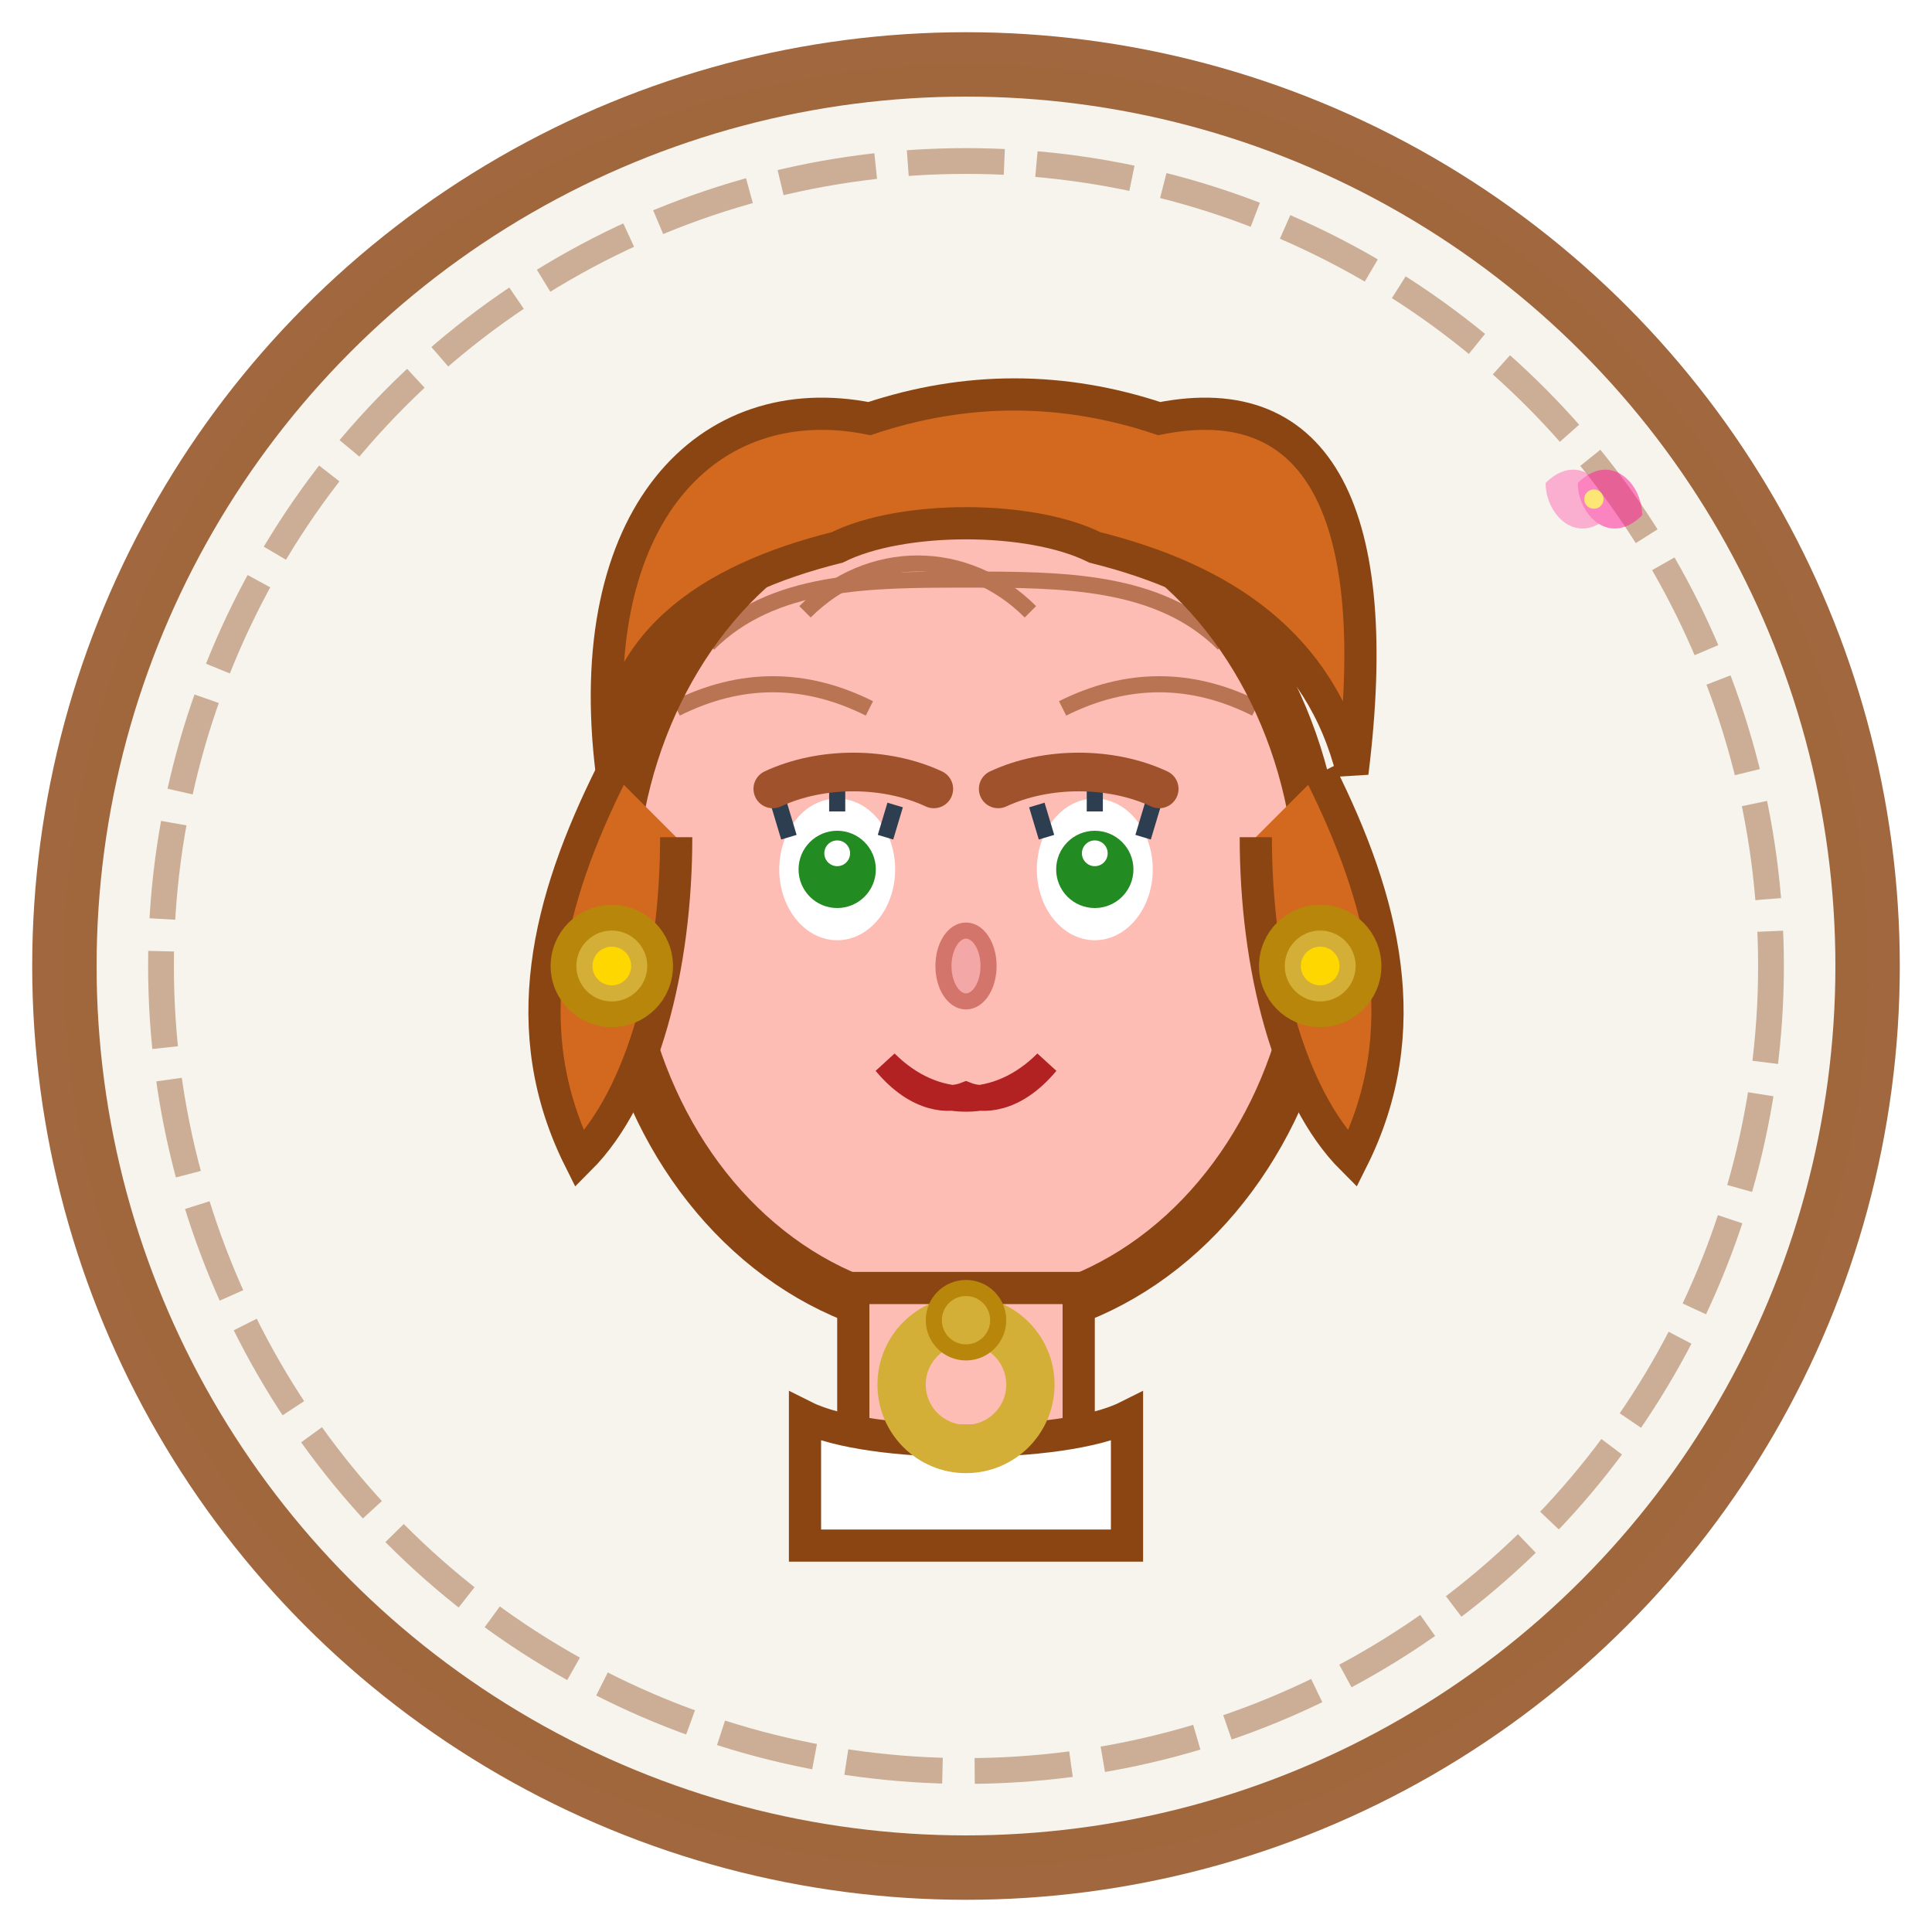 <svg width="60" height="60" viewBox="0 0 60 60" fill="none" xmlns="http://www.w3.org/2000/svg">
  <!-- Maria Johansson Avatar - Hand-drawn vintage style -->
  
  <defs>
    <filter id="handDrawn" x="-20%" y="-20%" width="140%" height="140%">
      <feTurbulence baseFrequency="0.04" numOctaves="3" result="noise"/>
      <feDisplacementMap in="SourceGraphic" in2="noise" scale="0.6"/>
    </filter>
  </defs>
  
  <!-- Background circle -->
  <circle cx="30" cy="30" r="28" fill="#F4F1E8" stroke="#8B4513" stroke-width="2" opacity="0.9" filter="url(#handDrawn)"/>
  
  <!-- Face -->
  <g transform="translate(30, 30)" filter="url(#handDrawn)">
    <!-- Head shape -->
    <ellipse cx="0" cy="-2" rx="11" ry="13" fill="#FDBCB4" stroke="#8B4513" stroke-width="1.5"/>
    
    <!-- Hair (longer, styled) -->
    <path d="M-11 -6 C-12 -14 -8 -18 -3 -17 C0 -18 3 -18 6 -17 C11 -18 13 -14 12 -6 C11 -10 8 -12 4 -13 C2 -14 -2 -14 -4 -13 C-8 -12 -11 -10 -11 -6 Z" 
          fill="#D2691E" 
          stroke="#8B4513" 
          stroke-width="1"/>
    
    <!-- Hair waves -->
    <g stroke="#8B4513" stroke-width="0.5" fill="none" opacity="0.6">
      <path d="M-8 -10 C-6 -12 -3 -12 0 -12"/>
      <path d="M0 -12 C3 -12 6 -12 8 -10"/>
      <path d="M-5 -11 C-3 -13 0 -13 2 -11"/>
      <path d="M-9 -8 C-7 -9 -5 -9 -3 -8"/>
      <path d="M3 -8 C5 -9 7 -9 9 -8"/>
    </g>
    
    <!-- Hair side parts -->
    <path d="M-11 -6 C-13 -2 -14 2 -12 6 C-10 4 -9 0 -9 -4" 
          fill="#D2691E" 
          stroke="#8B4513" 
          stroke-width="1"/>
    <path d="M11 -6 C13 -2 14 2 12 6 C10 4 9 0 9 -4" 
          fill="#D2691E" 
          stroke="#8B4513" 
          stroke-width="1"/>
    
    <!-- Eyes (with makeup) -->
    <ellipse cx="-4" cy="-3" rx="1.8" ry="2.2" fill="#FFF"/>
    <ellipse cx="4" cy="-3" rx="1.8" ry="2.2" fill="#FFF"/>
    <circle cx="-4" cy="-3" r="1.2" fill="#228B22"/>
    <circle cx="4" cy="-3" r="1.2" fill="#228B22"/>
    <circle cx="-4" cy="-3.5" r="0.4" fill="#FFF"/>
    <circle cx="4" cy="-3.5" r="0.4" fill="#FFF"/>
    
    <!-- Eyelashes -->
    <g stroke="#2C3E50" stroke-width="0.5" fill="none">
      <path d="M-5.5 -4 L-5.8 -5"/>
      <path d="M-4 -4.8 L-4 -6"/>
      <path d="M-2.5 -4 L-2.2 -5"/>
      <path d="M2.5 -4 L2.2 -5"/>
      <path d="M4 -4.8 L4 -6"/>
      <path d="M5.5 -4 L5.8 -5"/>
    </g>
    
    <!-- Eyebrows (well-shaped) -->
    <path d="M-6 -5.5 C-4.5 -6.2 -2.5 -6.2 -1 -5.5" 
          stroke="#A0522D" 
          stroke-width="1.2" 
          fill="none" 
          stroke-linecap="round"/>
    <path d="M1 -5.5 C2.5 -6.2 4.5 -6.2 6 -5.5" 
          stroke="#A0522D" 
          stroke-width="1.2" 
          fill="none" 
          stroke-linecap="round"/>
    
    <!-- Nose -->
    <ellipse cx="0" cy="0" rx="0.7" ry="1.1" fill="#F4A7A7" stroke="#D4756B" stroke-width="0.5"/>
    
    <!-- Mouth (with lipstick) -->
    <path d="M-2.5 3 C-1 4.5 1 4.5 2.5 3 C1.5 4.2 0.5 4.2 0 4 C-0.5 4.2 -1.5 4.2 -2.5 3 Z" 
          fill="#DC143C" 
          stroke="#B22222" 
          stroke-width="0.8"/>
    
    <!-- Earrings -->
    <g>
      <circle cx="-11" cy="0" r="1.5" fill="#D4AF37" stroke="#B8860B" stroke-width="0.8"/>
      <circle cx="11" cy="0" r="1.5" fill="#D4AF37" stroke="#B8860B" stroke-width="0.8"/>
      <circle cx="-11" cy="0" r="0.6" fill="#FFD700"/>
      <circle cx="11" cy="0" r="0.6" fill="#FFD700"/>
    </g>
    
    <!-- Neck -->
    <rect x="-3.5" y="10" width="7" height="5" fill="#FDBCB4" stroke="#8B4513" stroke-width="1"/>
    
    <!-- Blouse collar -->
    <path d="M-5 14 C-3 15 3 15 5 14 L5 18 L-5 18 Z" 
          fill="#FFF" 
          stroke="#8B4513" 
          stroke-width="1"/>
    
    <!-- Necklace -->
    <circle cx="0" cy="13" r="2" fill="none" stroke="#D4AF37" stroke-width="1.5"/>
    <circle cx="0" cy="11" r="1" fill="#D4AF37" stroke="#B8860B" stroke-width="0.5"/>
  </g>
  
  <!-- Decorative frame -->
  <g opacity="0.4" stroke="#8B4513" stroke-width="0.8" fill="none">
    <circle cx="30" cy="30" r="25" stroke-dasharray="3,1"/>
  </g>
  
  <!-- Small floral decoration -->
  <g transform="translate(48, 15)" opacity="0.5">
    <path d="M0 0 C1 -1 2 0 2 1 C1 2 0 1 0 0" fill="#FF69B4"/>
    <path d="M1 0 C2 -1 3 0 3 1 C2 2 1 1 1 0" fill="#FF1493"/>
    <circle cx="1.5" cy="0.5" r="0.3" fill="#FFD700"/>
  </g>
</svg>
